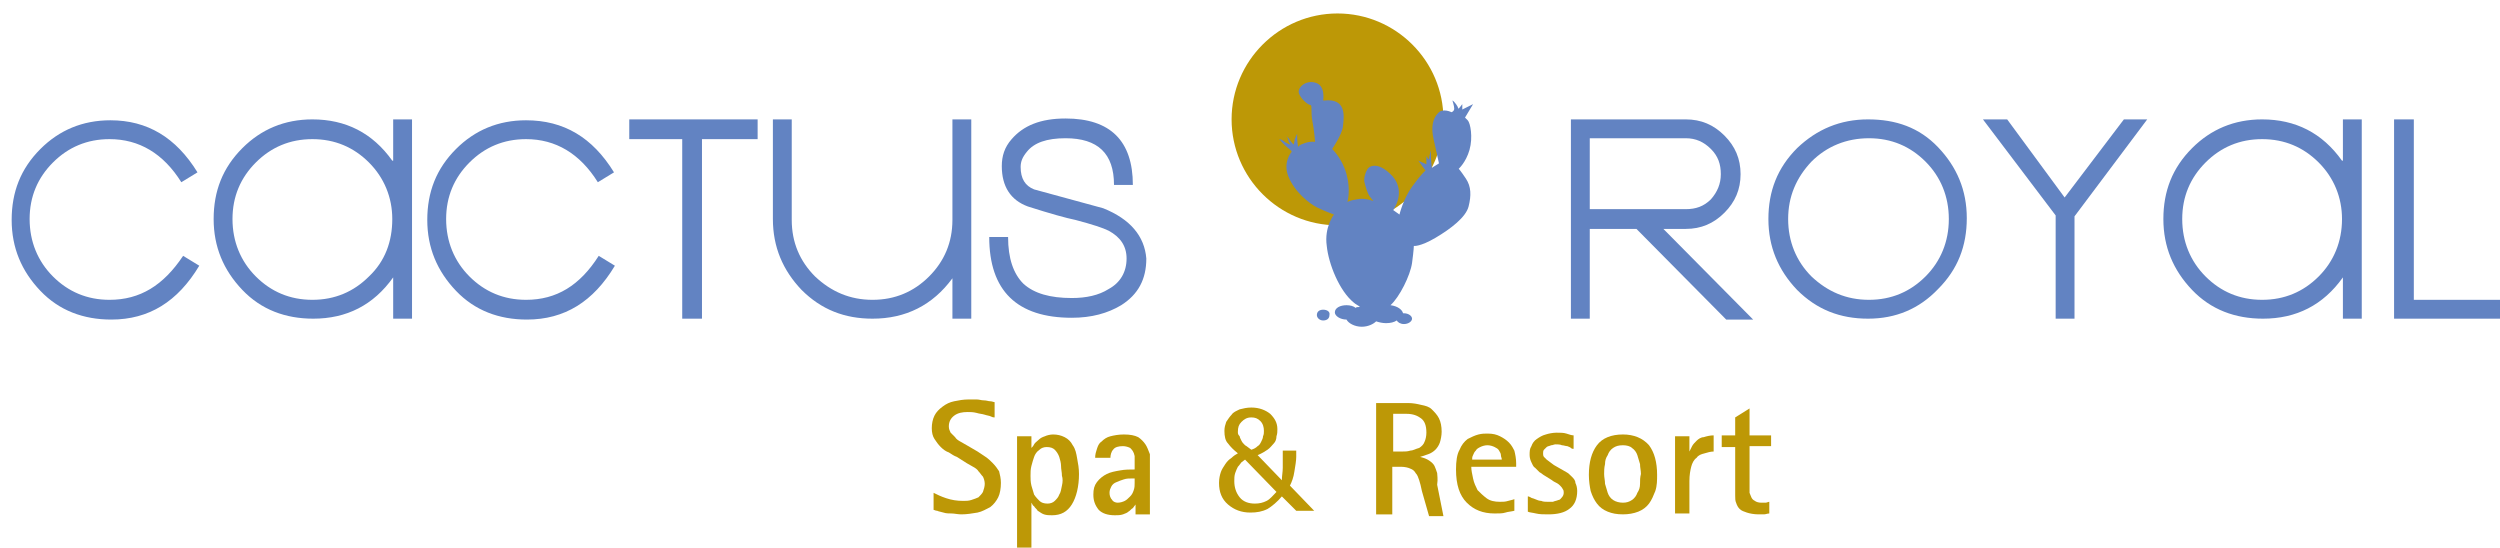 <?xml version="1.0" encoding="utf-8"?>
<!-- Generator: Adobe Illustrator 27.1.1, SVG Export Plug-In . SVG Version: 6.00 Build 0)  -->
<svg version="1.1" id="Layer_1" xmlns="http://www.w3.org/2000/svg" xmlns:xlink="http://www.w3.org/1999/xlink" x="0px" y="0px"
	 viewBox="0 0 278.5 61" style="enable-background:new 0 0 278.5 61;" xml:space="preserve">
<style type="text/css">
	.Arched_x0020_Green{fill:url(#SVGID_1_);stroke:#FFFFFF;stroke-width:0.25;stroke-miterlimit:1;}
	.st0{fill:#BD9806;}
	.st1{fill:#6283C2;}
</style>
<linearGradient id="SVGID_1_" gradientUnits="userSpaceOnUse" x1="-44.453" y1="-25.494" x2="-43.746" y2="-26.201">
	<stop  offset="0" style="stop-color:#20AC4B"/>
	<stop  offset="0.983" style="stop-color:#19361A"/>
</linearGradient>
<g>
	<g>
		<path class="st0" d="M160.8,13.3c0-6.5-5.3-11.8-11.8-11.8c-6.5,0-11.8,5.3-11.8,11.8c0,6.5,5.3,11.8,11.8,11.8
			C155.5,25.1,160.8,19.8,160.8,13.3z"/>
		<path class="st0" d="M110.6,51.6c-0.3-0.3-0.5-0.5-0.8-0.7c-0.3-0.2-0.6-0.4-0.9-0.6l-1.2-0.7c-0.2-0.1-0.5-0.3-0.7-0.4
			c-0.2-0.1-0.5-0.3-0.6-0.5c-0.2-0.2-0.4-0.4-0.5-0.5c-0.1-0.2-0.2-0.4-0.2-0.7c0-0.5,0.2-0.9,0.6-1.2c0.4-0.3,0.9-0.4,1.5-0.4
			c0.3,0,0.6,0,1,0.1c0.3,0.1,0.6,0.1,0.9,0.2c0.3,0.1,0.5,0.1,0.7,0.2c0.2,0.1,0.3,0.1,0.4,0.1v-1.7c-0.1,0-0.3-0.1-0.5-0.1
			c-0.2,0-0.4-0.1-0.7-0.1c-0.3,0-0.5-0.1-0.8-0.1c-0.3,0-0.6,0-0.9,0c-0.6,0-1.1,0.1-1.6,0.2c-0.5,0.1-0.9,0.3-1.3,0.6
			c-0.4,0.3-0.7,0.6-0.9,1c-0.2,0.4-0.3,0.9-0.3,1.4c0,0.5,0.1,0.9,0.3,1.2c0.2,0.3,0.4,0.6,0.7,0.9c0.3,0.3,0.6,0.5,0.9,0.6
			c0.3,0.2,0.6,0.4,0.9,0.5l1.1,0.7c0.2,0.1,0.5,0.3,0.7,0.4c0.2,0.1,0.5,0.3,0.6,0.5c0.2,0.2,0.3,0.4,0.5,0.6
			c0.1,0.2,0.2,0.5,0.2,0.8c0,0.3-0.1,0.6-0.2,0.9c-0.1,0.2-0.3,0.4-0.5,0.6c-0.2,0.1-0.5,0.2-0.8,0.3c-0.3,0.1-0.6,0.1-0.9,0.1
			c-0.7,0-1.3-0.1-1.9-0.3c-0.6-0.2-1-0.4-1.4-0.6v1.9c0.1,0,0.2,0.1,0.4,0.1c0.2,0.1,0.4,0.1,0.7,0.2c0.3,0.1,0.6,0.1,0.9,0.1
			c0.3,0,0.7,0.1,1.1,0.1c0.6,0,1.2-0.1,1.8-0.2c0.5-0.1,1-0.4,1.4-0.6c0.4-0.3,0.7-0.7,0.9-1.1c0.2-0.4,0.3-1,0.3-1.6
			c0-0.5-0.1-0.9-0.2-1.3C111.1,52.2,110.9,51.9,110.6,51.6z"/>
		<path class="st0" d="M119.5,49.6c-0.2-0.4-0.5-0.7-0.9-0.9c-0.4-0.2-0.8-0.3-1.3-0.3c-0.3,0-0.7,0.1-0.9,0.2
			c-0.3,0.1-0.5,0.2-0.7,0.4c-0.2,0.2-0.4,0.3-0.5,0.5c-0.1,0.2-0.2,0.3-0.3,0.4h0v-1.3h-1.6V61h1.6v-5h0c0.1,0.1,0.1,0.3,0.3,0.4
			c0.1,0.2,0.3,0.3,0.4,0.5c0.2,0.1,0.4,0.3,0.7,0.4c0.3,0.1,0.6,0.1,0.9,0.1c1,0,1.7-0.4,2.2-1.2c0.5-0.8,0.8-2,0.8-3.4
			c0-0.6-0.1-1.2-0.2-1.7C119.9,50.5,119.8,50,119.5,49.6z M118.3,54.1c-0.1,0.4-0.1,0.7-0.3,1c-0.1,0.3-0.3,0.5-0.5,0.7
			c-0.2,0.2-0.5,0.3-0.8,0.3c-0.4,0-0.7-0.1-0.9-0.3c-0.2-0.2-0.4-0.4-0.6-0.7c-0.1-0.3-0.2-0.7-0.3-1c-0.1-0.4-0.1-0.8-0.1-1.1
			c0-0.4,0-0.7,0.1-1.1c0.1-0.4,0.2-0.7,0.3-1c0.1-0.3,0.3-0.6,0.6-0.8c0.2-0.2,0.5-0.3,0.8-0.3c0.4,0,0.7,0.1,0.9,0.3
			c0.2,0.2,0.4,0.5,0.5,0.8c0.1,0.3,0.2,0.7,0.2,1c0,0.4,0.1,0.7,0.1,1.1C118.4,53.3,118.4,53.7,118.3,54.1z"/>
		<path class="st0" d="M127.6,49.5c-0.2-0.3-0.5-0.6-0.8-0.8c-0.4-0.2-0.9-0.3-1.6-0.3c-0.6,0-1.1,0.1-1.5,0.2
			c-0.4,0.1-0.7,0.3-1,0.6c-0.3,0.2-0.4,0.5-0.5,0.8c-0.1,0.3-0.2,0.6-0.2,1h1.7c0-0.3,0.1-0.7,0.3-0.9c0.2-0.3,0.6-0.4,1.1-0.4
			c0.3,0,0.6,0.1,0.8,0.2c0.2,0.2,0.4,0.4,0.5,0.9v1.5c-0.5,0-1.1,0-1.6,0.1c-0.6,0.1-1.1,0.2-1.5,0.4c-0.4,0.2-0.8,0.5-1.1,0.9
			c-0.3,0.4-0.4,0.8-0.4,1.4c0,0.7,0.2,1.2,0.6,1.7c0.4,0.4,1,0.6,1.8,0.6c0.3,0,0.6,0,0.9-0.1c0.3-0.1,0.5-0.2,0.6-0.3
			c0.2-0.1,0.3-0.3,0.5-0.4c0.1-0.1,0.2-0.3,0.3-0.4h0v1.1h1.6v-5.9c0-0.2,0-0.5,0-0.8C127.9,50.1,127.8,49.8,127.6,49.5z
			 M126.4,53.8c0,0.3,0,0.5-0.1,0.8c-0.1,0.3-0.2,0.5-0.4,0.7c-0.2,0.2-0.4,0.4-0.6,0.5c-0.2,0.1-0.5,0.2-0.8,0.2
			c-0.2,0-0.5-0.1-0.6-0.3c-0.2-0.2-0.3-0.5-0.3-0.8c0-0.3,0.1-0.5,0.2-0.7c0.1-0.2,0.3-0.4,0.6-0.5c0.2-0.1,0.5-0.2,0.8-0.3
			c0.3-0.1,0.6-0.1,0.9-0.1h0.3V53.8z"/>
		<path class="st0" d="M160.1,52.7c-0.1-0.3-0.2-0.6-0.3-0.8c-0.1-0.2-0.3-0.4-0.6-0.6c-0.3-0.2-0.6-0.3-1-0.4v0
			c0.3-0.1,0.6-0.2,0.9-0.3c0.3-0.1,0.6-0.3,0.8-0.5c0.2-0.2,0.4-0.5,0.5-0.8c0.1-0.3,0.2-0.8,0.2-1.2c0-0.6-0.1-1.1-0.3-1.5
			c-0.2-0.4-0.5-0.7-0.8-1c-0.3-0.3-0.7-0.4-1.2-0.5c-0.4-0.1-0.9-0.2-1.4-0.2h-3.6v12.4h1.8v-5.3h1c0.4,0,0.8,0.1,1,0.2
			c0.3,0.1,0.5,0.3,0.6,0.5c0.2,0.2,0.3,0.5,0.4,0.8c0.1,0.3,0.2,0.7,0.3,1.2l0.8,2.8h1.6l-0.7-3.5C160.2,53.3,160.1,53,160.1,52.7z
			 M157.1,50.2c-0.3,0.1-0.6,0.1-0.9,0.1h-1v-4.2h1.5c0.7,0,1.2,0.2,1.6,0.5c0.4,0.3,0.6,0.8,0.6,1.6c0,0.4-0.1,0.8-0.2,1
			c-0.1,0.3-0.3,0.5-0.6,0.7C157.7,50,157.4,50.2,157.1,50.2z"/>
		<path class="st0" d="M168.1,49.3c-0.3-0.3-0.6-0.5-1-0.7c-0.4-0.2-0.8-0.3-1.4-0.3c-0.3,0-0.6,0-1,0.1c-0.4,0.1-0.8,0.3-1.2,0.5
			c-0.4,0.3-0.7,0.7-0.9,1.2c-0.3,0.5-0.4,1.3-0.4,2.2c0,1.7,0.4,2.9,1.2,3.7c0.8,0.8,1.8,1.2,3.1,1.2c0.5,0,0.9,0,1.2-0.1
			c0.3-0.1,0.6-0.1,1-0.2v-1.3c-0.2,0.1-0.4,0.1-0.7,0.2c-0.3,0.1-0.6,0.1-0.9,0.1c-0.6,0-1.1-0.1-1.5-0.4c-0.4-0.3-0.7-0.6-1-0.9
			c-0.2-0.4-0.4-0.8-0.5-1.3c-0.1-0.5-0.2-0.9-0.2-1.3h5v-0.4c0-0.5-0.1-1-0.2-1.4C168.6,50,168.4,49.6,168.1,49.3z M164,51.1
			c0-0.1,0-0.2,0.1-0.4c0.1-0.2,0.1-0.3,0.3-0.5c0.1-0.2,0.3-0.3,0.5-0.4c0.2-0.1,0.5-0.2,0.8-0.2c0.3,0,0.6,0.1,0.8,0.2
			c0.2,0.1,0.4,0.2,0.5,0.4c0.1,0.2,0.2,0.3,0.2,0.5c0,0.2,0.1,0.3,0.1,0.5H164z"/>
		<path class="st0" d="M175.1,53.1c-0.2-0.2-0.4-0.4-0.6-0.5c-0.2-0.1-0.5-0.3-0.7-0.4l-0.7-0.4c-0.1-0.1-0.3-0.2-0.4-0.3
			c-0.1-0.1-0.3-0.2-0.4-0.3c-0.1-0.1-0.2-0.2-0.3-0.3c-0.1-0.1-0.1-0.3-0.1-0.4c0-0.1,0-0.3,0.1-0.4c0.1-0.1,0.2-0.2,0.3-0.3
			c0.1-0.1,0.3-0.1,0.5-0.2c0.2,0,0.3-0.1,0.5-0.1c0.2,0,0.5,0,0.7,0.1c0.2,0,0.4,0.1,0.6,0.1c0.2,0.1,0.3,0.1,0.4,0.2
			c0.1,0.1,0.2,0.1,0.3,0.1v-1.5c-0.2,0-0.5-0.1-0.8-0.2c-0.3-0.1-0.7-0.1-1.1-0.1c-0.4,0-0.9,0.1-1.2,0.2c-0.4,0.1-0.7,0.3-1,0.5
			c-0.3,0.2-0.5,0.5-0.6,0.8c-0.2,0.3-0.2,0.6-0.2,1c0,0.3,0.1,0.6,0.2,0.8c0.1,0.2,0.2,0.5,0.4,0.6c0.2,0.2,0.3,0.3,0.5,0.5
			c0.2,0.1,0.4,0.3,0.6,0.4l0.8,0.5c0.1,0.1,0.3,0.2,0.5,0.3c0.2,0.1,0.3,0.2,0.4,0.3c0.1,0.1,0.2,0.2,0.3,0.4
			c0.1,0.1,0.1,0.3,0.1,0.4c0,0.2-0.1,0.4-0.2,0.5c-0.1,0.1-0.2,0.3-0.4,0.3c-0.2,0.1-0.4,0.1-0.6,0.2c-0.2,0-0.4,0-0.6,0
			c-0.2,0-0.5,0-0.7-0.1c-0.2,0-0.5-0.1-0.7-0.2c-0.2-0.1-0.4-0.1-0.5-0.2c-0.2-0.1-0.2-0.1-0.3-0.1V57c0.2,0.1,0.5,0.1,0.9,0.2
			c0.4,0.1,0.9,0.1,1.4,0.1c1,0,1.8-0.2,2.3-0.6c0.6-0.4,0.9-1.1,0.9-2c0-0.4-0.1-0.7-0.2-0.9C175.5,53.5,175.3,53.3,175.1,53.1z"/>
		<path class="st0" d="M180.8,48.4c-1.3,0-2.3,0.4-2.9,1.2c-0.6,0.8-0.9,1.9-0.9,3.3c0,0.7,0.1,1.3,0.2,1.8c0.2,0.6,0.4,1,0.7,1.4
			c0.3,0.4,0.7,0.7,1.2,0.9c0.5,0.2,1,0.3,1.7,0.3c0.6,0,1.2-0.1,1.7-0.3c0.5-0.2,0.9-0.5,1.2-0.9c0.3-0.4,0.5-0.9,0.7-1.4
			c0.2-0.6,0.2-1.2,0.2-1.8c0-1.4-0.3-2.5-0.9-3.3C183,48.8,182,48.4,180.8,48.4z M182.7,53.9c0,0.4-0.1,0.7-0.3,1
			c-0.1,0.3-0.3,0.6-0.6,0.8c-0.3,0.2-0.6,0.3-1,0.3c-0.4,0-0.8-0.1-1.1-0.3c-0.3-0.2-0.5-0.5-0.6-0.8c-0.1-0.3-0.2-0.7-0.3-1
			c0-0.4-0.1-0.7-0.1-1.1c0-0.3,0-0.7,0.1-1.1c0-0.4,0.1-0.7,0.3-1c0.1-0.3,0.3-0.6,0.6-0.8c0.3-0.2,0.6-0.3,1.1-0.3
			c0.4,0,0.8,0.1,1,0.3c0.3,0.2,0.5,0.5,0.6,0.8c0.1,0.3,0.2,0.7,0.3,1c0,0.4,0.1,0.7,0.1,1.1C182.7,53.2,182.7,53.5,182.7,53.9z"/>
		<path class="st0" d="M189,49.1c-0.2,0.2-0.4,0.4-0.5,0.6c-0.1,0.2-0.2,0.4-0.3,0.6h0v-1.7h-1.6v8.6h1.6v-3.6
			c0-0.7,0.1-1.2,0.2-1.6c0.1-0.4,0.3-0.8,0.6-1c0.2-0.3,0.5-0.4,0.9-0.5c0.3-0.1,0.7-0.2,1-0.2v-1.8c-0.4,0-0.8,0.1-1.1,0.2
			C189.5,48.7,189.2,48.9,189,49.1z"/>
		<path class="st0" d="M197.3,49.8v-1.3h-2.4v-3l-1.6,1v2h-1.5v1.3h1.5v5.4c0,0.3,0,0.6,0.1,0.8c0.1,0.3,0.2,0.5,0.4,0.7
			c0.2,0.2,0.5,0.3,0.8,0.4c0.3,0.1,0.8,0.2,1.3,0.2c0.2,0,0.4,0,0.6,0c0.2,0,0.4-0.1,0.6-0.1v-1.3c-0.1,0-0.3,0.1-0.4,0.1
			c-0.2,0-0.3,0-0.5,0c-0.3,0-0.6-0.1-0.7-0.2c-0.2-0.1-0.3-0.2-0.4-0.4c-0.1-0.2-0.1-0.3-0.2-0.5c0-0.2,0-0.4,0-0.6v-4.6H197.3z"/>
		<path class="st0" d="M144.2,52.5c0.1-0.6,0.2-1.2,0.2-1.6v-0.7h-1.5c0,0.8,0,1.4,0,1.9c0,0.5-0.1,0.9-0.1,1.4l-2.7-2.8
			c0.5-0.2,0.8-0.4,1.1-0.6c0.3-0.2,0.5-0.5,0.7-0.7c0.2-0.2,0.3-0.5,0.3-0.8c0.1-0.3,0.1-0.5,0.1-0.8c0-0.7-0.3-1.2-0.8-1.7
			c-0.5-0.4-1.2-0.7-2.1-0.7c-0.5,0-0.9,0.1-1.3,0.2c-0.4,0.2-0.7,0.3-0.9,0.6c-0.2,0.2-0.4,0.5-0.6,0.8c-0.1,0.3-0.2,0.6-0.2,1
			c0,0.6,0.1,1.1,0.4,1.4c0.3,0.4,0.6,0.7,1.1,1.1c-0.2,0.1-0.5,0.3-0.7,0.5c-0.3,0.2-0.5,0.4-0.7,0.7c-0.2,0.3-0.4,0.6-0.5,0.9
			c-0.1,0.3-0.2,0.7-0.2,1.2c0,1,0.3,1.8,1,2.4c0.7,0.6,1.5,0.9,2.5,0.9c0.7,0,1.3-0.1,1.9-0.4c0.5-0.3,1.1-0.8,1.6-1.4l1.6,1.6h2
			l-2.7-2.8C143.9,53.7,144.1,53.2,144.2,52.5z M137.9,48.1c0-0.5,0.1-0.8,0.4-1.1c0.3-0.3,0.6-0.5,1.1-0.5c0.4,0,0.7,0.1,1,0.4
			c0.3,0.3,0.4,0.7,0.4,1.1c0,0.2,0,0.4-0.1,0.6c0,0.2-0.1,0.4-0.2,0.6c-0.1,0.2-0.2,0.4-0.4,0.5c-0.2,0.2-0.4,0.3-0.7,0.4
			c-0.3-0.2-0.5-0.4-0.7-0.5c-0.2-0.2-0.3-0.3-0.4-0.5c-0.1-0.2-0.2-0.4-0.2-0.5C137.9,48.4,137.9,48.3,137.9,48.1z M141.1,55.8
			c-0.4,0.2-0.8,0.3-1.3,0.3c-0.7,0-1.3-0.2-1.7-0.7c-0.4-0.5-0.6-1.1-0.6-1.8c0-0.3,0-0.6,0.1-0.9c0.1-0.3,0.2-0.5,0.3-0.7
			c0.2-0.2,0.3-0.4,0.4-0.5c0.1-0.1,0.3-0.2,0.4-0.3l3.5,3.6C141.8,55.2,141.5,55.6,141.1,55.8z"/>
	</g>
	<g>
		<path class="st1" d="M147.4,34.5c-0.4,0-0.7,0.2-0.7,0.6c0,0.3,0.3,0.6,0.7,0.6c0.4,0,0.7-0.2,0.7-0.6
			C148.2,34.7,147.8,34.5,147.4,34.5z"/>
		<path class="st1" d="M162.9,12.2l0-0.6c0,0-0.3,0.4-0.4,0.5c-0.1,0,0-0.1-0.3-0.5c-0.3-0.4-0.4-0.4-0.4-0.4s0.2,0.6,0.2,0.9
			c0,0.3-0.3,0.4-0.3,0.4s-1-0.5-1.5,0.1c-0.6,0.6-0.8,1.6-0.5,2.9c0.3,1.3,0.6,2.7,0.6,2.7l-0.8,0.5c0,0-0.1-1-0.1-1.4
			c0-0.4,0-0.6,0-0.6s-0.2,0.8-0.2,1c0,0.2-0.3-0.3-0.3-0.3v0.9l-0.9-0.4l0.8,1.1c0,0-0.5,0.4-1.5,1.8c-1,1.4-1.4,3.1-1.4,3.1
			l-0.7-0.5c0,0,1.5-2-0.1-3.8c-1.7-1.8-2.7-1-2.8-0.7c-0.2,0.3-0.4,1-0.3,1.4c0.1,0.4,0.3,1.2,0.6,1.6c0.3,0.4,0.4,0.5,0.4,0.5
			s-1-0.4-1.8-0.2c-0.8,0.1-1.1,0.3-1.1,0.3s0.4-1.3-0.1-3.1c-0.5-1.8-1.6-2.8-1.6-2.8s1.1-1.6,1.2-2.5c0.1-1,0.5-3.2-2.1-2.9
			l-0.1,0c0,0,0.3-1.7-0.9-2c-1.1-0.3-2,0.6-1.8,1.2c0.2,0.6,1,1.3,1.3,1.3c0.2,0.1,0,0.8,0.2,1.8c0.2,1,0.3,2.3,0.3,2.3
			s-0.6-0.1-1.3,0.2c-0.6,0.2-0.6,0.4-0.6,0.4c0,0-0.1-0.8-0.1-1.1c0-0.2,0-0.4,0-0.4s-0.3,0.6-0.3,0.8c0,0.2-0.1,0.4-0.1,0.4
			s-0.3-0.3-0.4-0.5c-0.2-0.3-0.3-0.4-0.3-0.4s0.1,0.6,0.3,0.8c0.2,0.2-0.4,0-0.7-0.3c-0.3-0.2-0.5-0.2-0.5-0.2s0.6,0.7,1,1
			c0.4,0.3,0.4,0.4,0.4,0.4s-1,1.1-0.4,2.7c0.7,1.8,2.4,3.1,3.2,3.5c0.8,0.4,1.9,0.8,1.9,0.8s-1.1,1.4-0.8,3.5c0.2,2,1.4,5,3,6.3
			c0.2,0.2,0.5,0.3,0.7,0.5c-0.2,0-0.4,0-0.5,0.1c-0.2-0.2-0.6-0.3-1-0.3c-0.7,0-1.3,0.3-1.3,0.8c0,0.4,0.6,0.8,1.3,0.8c0,0,0,0,0,0
			c0.2,0.4,0.9,0.8,1.7,0.8c0.7,0,1.3-0.3,1.6-0.6c0.3,0.1,0.7,0.2,1.1,0.2c0.5,0,0.9-0.1,1.2-0.3c0.1,0.2,0.4,0.4,0.8,0.4
			c0.5,0,0.9-0.3,0.9-0.6c0-0.3-0.4-0.6-0.9-0.6c0,0-0.1,0-0.1,0c-0.1-0.4-0.6-0.8-1.4-0.9c1-0.9,2.2-3.3,2.4-4.7
			c0.2-1.5,0.2-1.9,0.2-1.9s0.7,0.1,2.4-0.9c1.7-1,3.4-2.3,3.7-3.5c0.3-1.2,0.3-2.2-0.3-3.1c-0.6-0.9-0.8-1.1-0.8-1.1
			s0.8-0.7,1.2-2.1c0.4-1.4,0.1-3-0.2-3.3c-0.3-0.3-0.3-0.3-0.3-0.3l0.9-1.5L162.9,12.2z"/>
		<path class="st1" d="M12.2,33.4c-2.5,0-4.6-0.9-6.3-2.6c-1.7-1.7-2.6-3.9-2.6-6.4c0-2.5,0.9-4.6,2.6-6.3c1.7-1.7,3.8-2.6,6.3-2.6
			c3.3,0,6,1.6,8,4.8l1.8-1.1c-2.4-3.9-5.6-5.8-9.7-5.8c-3.1,0-5.7,1.1-7.8,3.2c-2.2,2.2-3.2,4.8-3.2,7.9c0,3.1,1.1,5.7,3.2,7.9
			c2.1,2.2,4.8,3.2,7.9,3.2c4.2,0,7.4-2,9.8-6l-1.8-1.1C18.2,31.8,15.6,33.4,12.2,33.4z"/>
		<path class="st1" d="M43.7,17.9c-2.2-3.1-5.2-4.6-8.9-4.6c-3.1,0-5.7,1.1-7.8,3.2c-2.2,2.2-3.2,4.8-3.2,7.9c0,3.1,1.1,5.7,3.2,7.9
			c2.1,2.2,4.8,3.2,7.9,3.2c3.7,0,6.7-1.5,8.9-4.6v4.6h2.1V13.3h-2.1V17.9z M41.1,30.8c-1.7,1.7-3.8,2.6-6.3,2.6
			c-2.5,0-4.6-0.9-6.3-2.6c-1.7-1.7-2.6-3.9-2.6-6.4c0-2.5,0.9-4.6,2.6-6.3c1.7-1.7,3.8-2.6,6.3-2.6c2.5,0,4.6,0.9,6.3,2.6
			c1.7,1.7,2.6,3.9,2.6,6.3C43.7,26.9,42.9,29.1,41.1,30.8z"/>
		<path class="st1" d="M58.6,33.4c-2.5,0-4.6-0.9-6.3-2.6c-1.7-1.7-2.6-3.9-2.6-6.4c0-2.5,0.9-4.6,2.6-6.3c1.7-1.7,3.8-2.6,6.3-2.6
			c3.3,0,6,1.6,8,4.8l1.8-1.1c-2.4-3.9-5.6-5.8-9.8-5.8c-3.1,0-5.7,1.1-7.8,3.2c-2.2,2.2-3.2,4.8-3.2,7.9c0,3.1,1.1,5.7,3.2,7.9
			c2.1,2.2,4.8,3.2,7.9,3.2c4.2,0,7.4-2,9.8-6l-1.8-1.1C64.6,31.8,62,33.4,58.6,33.4z"/>
		<polygon class="st1" points="70.1,15.5 76,15.5 76,35.5 78.2,35.5 78.2,15.5 84.4,15.5 84.4,13.3 70.1,13.3 		"/>
		<path class="st1" d="M106.1,24.5c0,2.5-0.9,4.6-2.6,6.3c-1.7,1.7-3.8,2.6-6.3,2.6c-2.5,0-4.6-0.9-6.4-2.6
			c-1.7-1.7-2.6-3.8-2.6-6.3V13.3h-2.1v11.1c0,3.1,1.1,5.7,3.2,7.9c2.2,2.2,4.8,3.2,7.9,3.2c3.7,0,6.7-1.5,8.9-4.5v4.5h2.1V13.3
			h-2.1V24.5z"/>
		<path class="st1" d="M122.9,23.2c-2.6-0.7-5.1-1.4-7.7-2.1c-1-0.4-1.5-1.2-1.5-2.5c0-0.6,0.2-1.1,0.7-1.7c0.8-1,2.2-1.5,4.3-1.5
			c3.6,0,5.4,1.7,5.4,5.2h2.1c0-4.9-2.5-7.4-7.5-7.4c-2.8,0-4.7,0.8-6,2.3c-0.8,0.9-1.1,1.9-1.1,3c0,2.3,1,3.8,2.9,4.5
			c2.5,0.8,4.3,1.3,5.3,1.5c1.9,0.5,3.1,0.9,3.7,1.2c1.3,0.7,2,1.7,2,3.1c0,1.5-0.7,2.7-2,3.4c-1.1,0.7-2.5,1-4.1,1
			c-2.4,0-4.2-0.5-5.4-1.6c-1.1-1.1-1.7-2.8-1.7-5.2h-2.1c0,6,3.1,9,9.2,9c2.2,0,4-0.5,5.5-1.4c1.9-1.2,2.8-2.9,2.8-5.2
			C127.5,26.3,125.9,24.4,122.9,23.2z"/>
		<path class="st1" d="M187.8,25.5c1.7,0,3.1-0.6,4.3-1.8s1.8-2.6,1.8-4.3c0-1.7-0.6-3.1-1.8-4.3s-2.6-1.8-4.3-1.8H175v22.2h2.1
			V25.5h5.2l10,10.1h3l-10-10.1H187.8z M177.1,23.3v-7.9h10.7c1.1,0,2,0.4,2.8,1.2c0.8,0.8,1.1,1.7,1.1,2.8c0,1.1-0.4,2-1.1,2.8
			c-0.8,0.8-1.7,1.1-2.8,1.1H177.1z"/>
		<path class="st1" d="M208.1,13.3c-3.1,0-5.7,1.1-7.9,3.2c-2.2,2.2-3.2,4.8-3.2,7.9c0,3.1,1.1,5.7,3.2,7.9c2.2,2.2,4.8,3.2,7.9,3.2
			c3.1,0,5.7-1.1,7.8-3.3c2.2-2.2,3.2-4.8,3.2-7.9c0-3.1-1.1-5.7-3.2-7.9S211.2,13.3,208.1,13.3z M214.5,30.8
			c-1.7,1.7-3.8,2.6-6.3,2.6c-2.5,0-4.6-0.9-6.4-2.6c-1.7-1.7-2.6-3.9-2.6-6.4c0-2.5,0.9-4.6,2.6-6.4c1.7-1.7,3.9-2.6,6.4-2.6
			c2.5,0,4.6,0.9,6.3,2.6c1.7,1.7,2.6,3.9,2.6,6.4C217.1,26.9,216.2,29.1,214.5,30.8z"/>
		<polygon class="st1" points="230,22 223.6,13.3 220.9,13.3 229,24 229,35.5 231.1,35.5 231.1,24.1 239.2,13.3 236.6,13.3 		"/>
		<path class="st1" d="M260.9,17.9c-2.2-3.1-5.2-4.6-8.9-4.6c-3.1,0-5.7,1.1-7.8,3.2c-2.2,2.2-3.2,4.8-3.2,7.9
			c0,3.1,1.1,5.7,3.2,7.9c2.1,2.2,4.8,3.2,7.9,3.2c3.7,0,6.7-1.5,8.9-4.6v4.6h2.1V13.3h-2.1V17.9z M258.3,30.8
			c-1.7,1.7-3.8,2.6-6.3,2.6c-2.5,0-4.6-0.9-6.3-2.6c-1.7-1.7-2.6-3.9-2.6-6.4c0-2.5,0.9-4.6,2.6-6.3c1.7-1.7,3.8-2.6,6.3-2.6
			c2.5,0,4.6,0.9,6.3,2.6c1.7,1.7,2.6,3.9,2.6,6.3C260.9,26.9,260,29.1,258.3,30.8z"/>
		<polygon class="st1" points="268.9,33.4 268.9,13.3 266.7,13.3 266.7,35.5 278.5,35.5 278.5,33.4 		"/>
	</g>
</g>
</svg>
